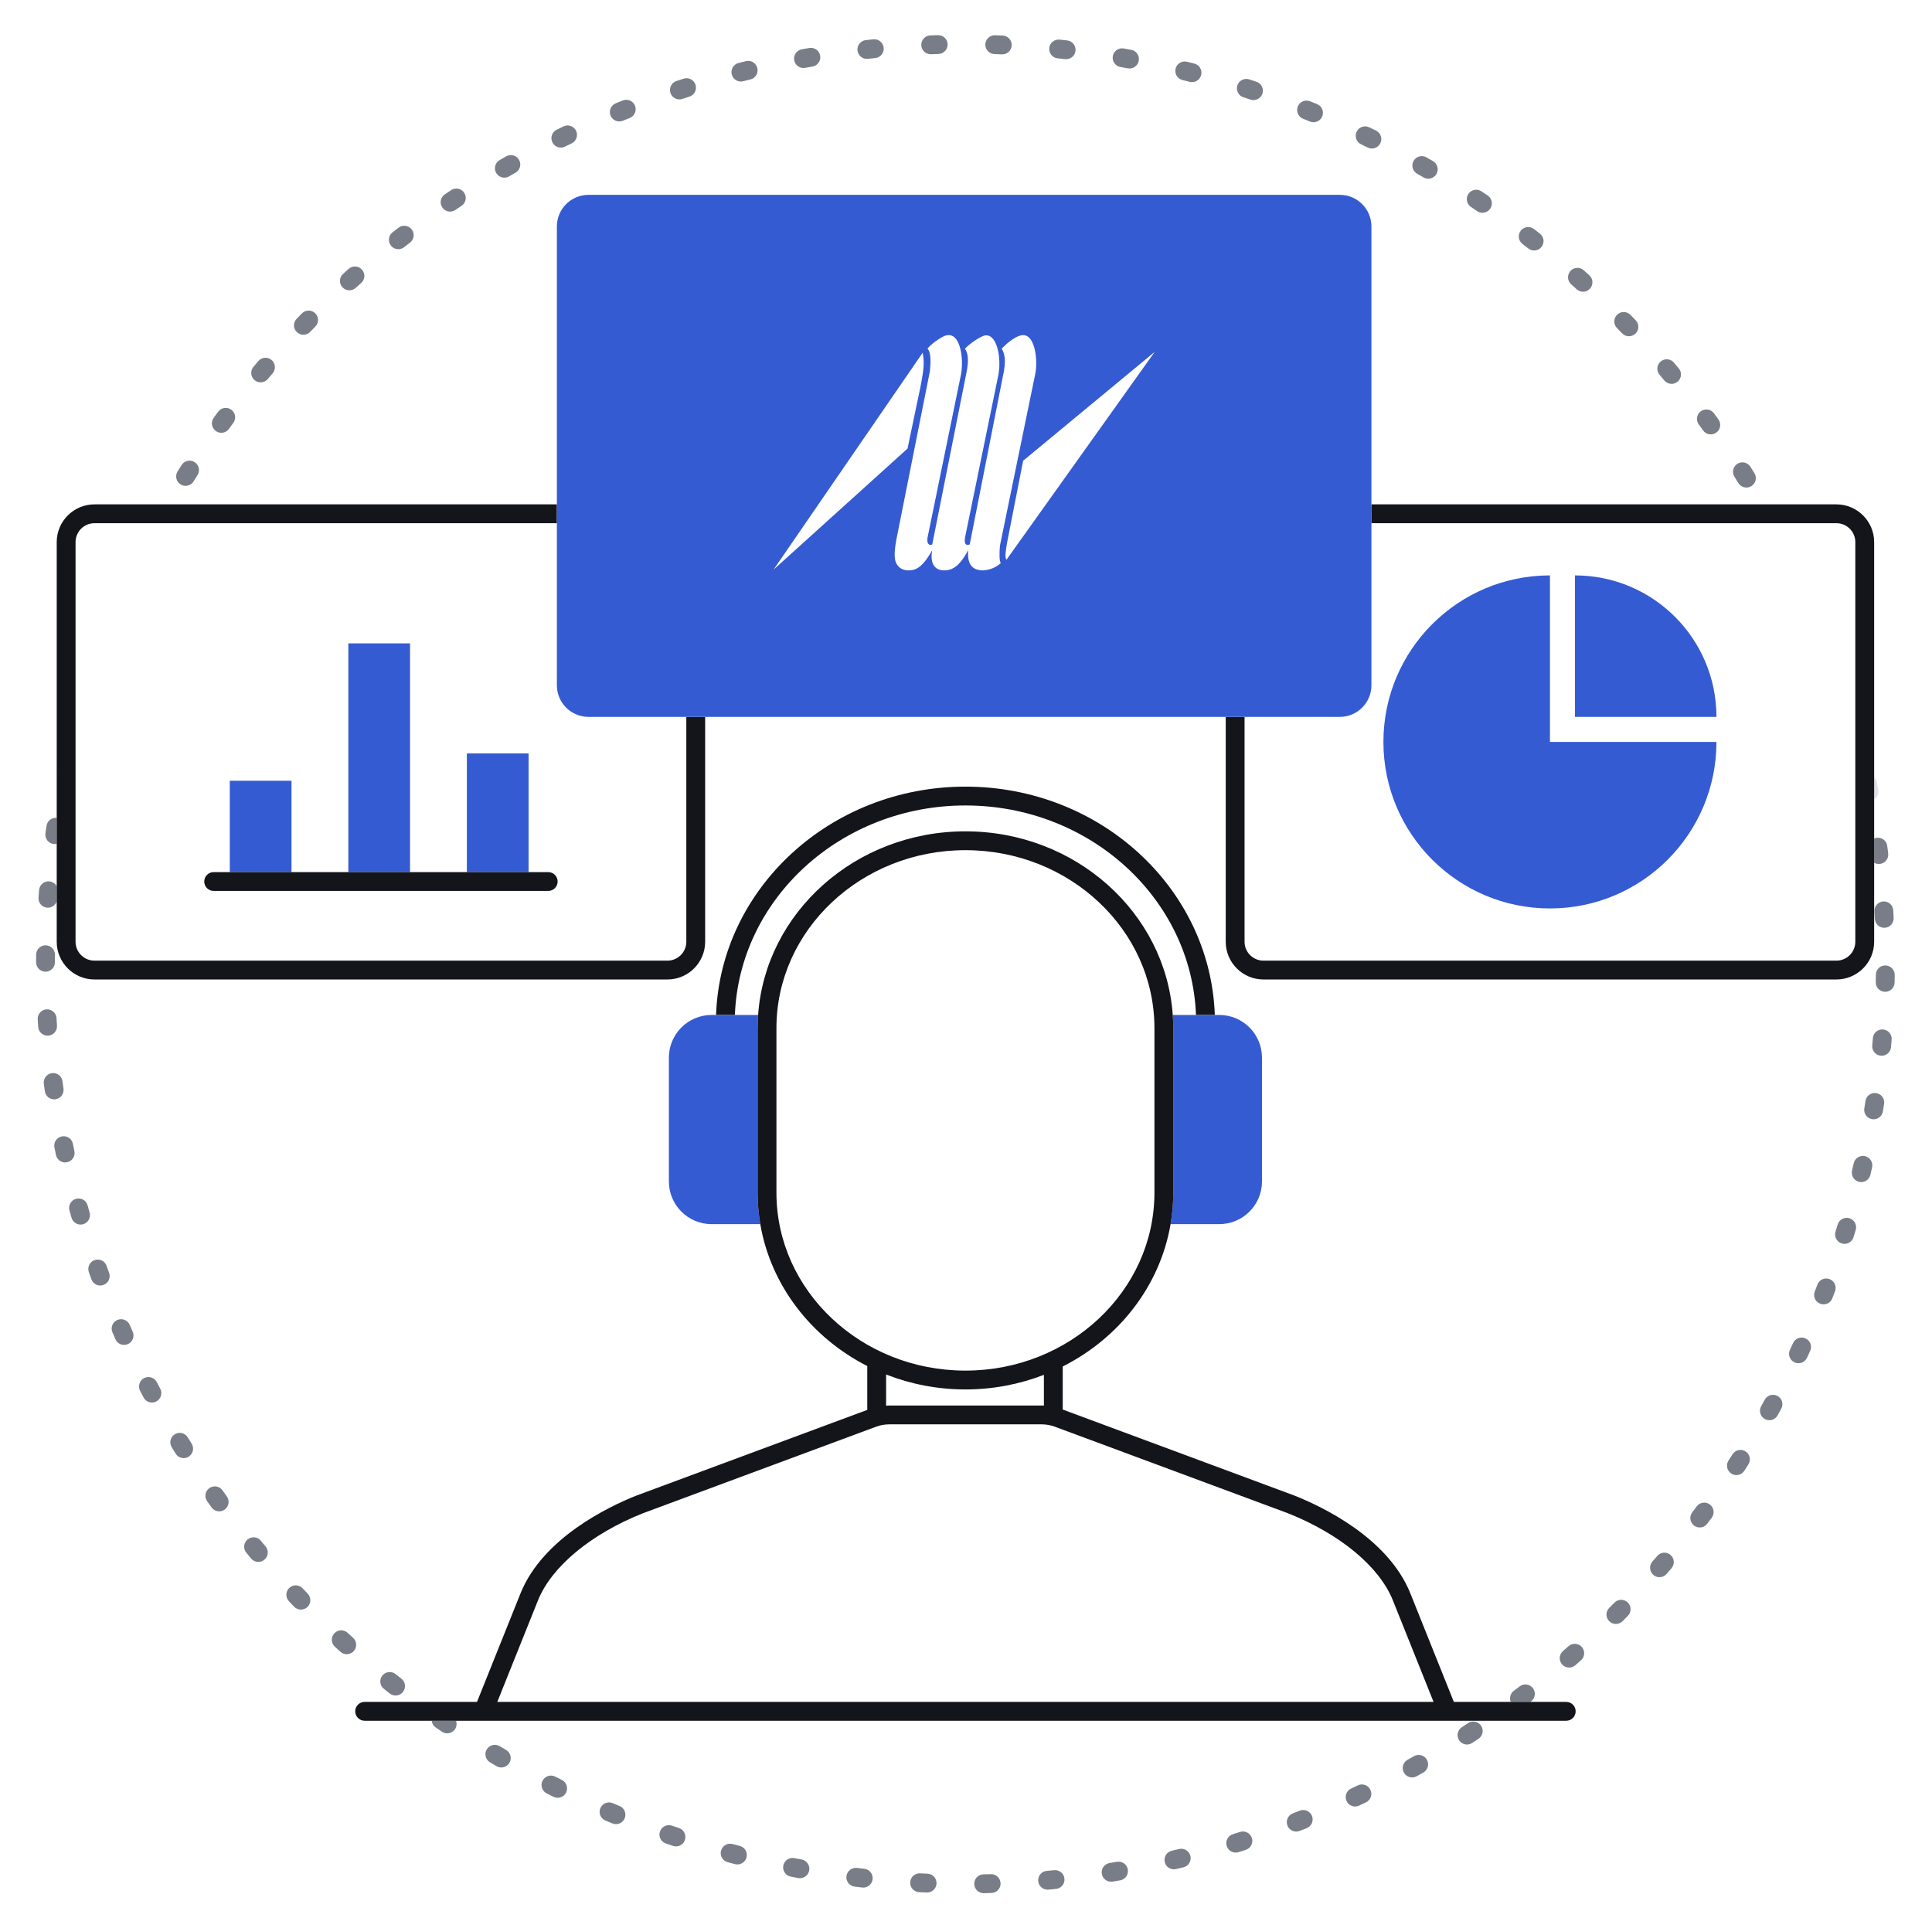 <svg xmlns="http://www.w3.org/2000/svg" xmlns:xlink="http://www.w3.org/1999/xlink" xmlns:serif="http://www.serif.com/" width="100%" height="100%" viewBox="0 0 513 512" xml:space="preserve" style="fill-rule:evenodd;clip-rule:evenodd;stroke-linejoin:round;stroke-miterlimit:2;">    <g transform="matrix(1,0,0,1,-6249,-576)">        <g id="Security-Operations-Center" serif:id="Security Operations Center" transform="matrix(1,0,0,1,6249.35,576)">            <rect x="0" y="0" width="512" height="512" style="fill:none;"></rect>            <g id="Layer-2" serif:id="Layer 2">            </g>            <g id="Layer-1" serif:id="Layer 1">                <g>                    <g transform="matrix(1,0,0,1,14.711,204.596)">                        <path d="M0,0.629L0,0C-0.026,0.213 -0.027,0.424 0,0.629" style="fill:rgb(121,125,136);fill-rule:nonzero;"></path>                    </g>                    <g transform="matrix(1,0,0,1,500.281,263.365)">                        <path d="M0,-6.993C-0.01,-6.993 -0.019,-6.991 -0.029,-6.991C-1.436,-7.004 -2.514,-5.895 -2.531,-4.524C-2.539,-3.863 -2.55,-3.202 -2.564,-2.54C-2.592,-1.17 -1.512,-0.037 -0.146,0.006C-0.135,0.007 -0.126,0.01 -0.116,0.01C-0.098,0.011 -0.081,0.011 -0.063,0.011C1.293,0.011 2.407,-1.075 2.435,-2.438C2.449,-3.112 2.46,-3.787 2.469,-4.462C2.486,-5.843 1.38,-6.975 0,-6.993" style="fill:rgb(121,125,136);fill-rule:nonzero;"></path>                    </g>                    <g transform="matrix(1,0,0,1,296.235,499.449)">                        <path d="M0,-5.057C-0.652,-4.947 -1.305,-4.839 -1.958,-4.734C-3.312,-4.515 -4.233,-3.245 -4.028,-1.892C-4.027,-1.884 -4.028,-1.876 -4.026,-1.868C-3.828,-0.639 -2.767,0.234 -1.562,0.234C-1.429,0.234 -1.295,0.224 -1.16,0.202C-0.495,0.094 0.169,-0.015 0.834,-0.127C2.195,-0.358 3.112,-1.648 2.882,-3.009C2.881,-3.015 2.878,-3.019 2.878,-3.025C2.641,-4.377 1.36,-5.291 0,-5.057" style="fill:rgb(121,125,136);fill-rule:nonzero;"></path>                    </g>                    <g transform="matrix(1,0,0,1,279.557,501.671)">                        <path d="M0,-5.05C-0.656,-4.986 -1.312,-4.923 -1.968,-4.865C-3.34,-4.745 -4.354,-3.536 -4.238,-2.165C-4.238,-2.161 -4.239,-2.159 -4.238,-2.155C-4.124,-0.855 -3.032,0.125 -1.751,0.125C-1.677,0.125 -1.603,0.122 -1.528,0.115C-0.856,0.055 -0.183,-0.007 0.49,-0.073C1.864,-0.209 2.868,-1.433 2.733,-2.807C2.732,-2.814 2.729,-2.821 2.729,-2.828C2.583,-4.191 1.371,-5.175 0,-5.05" style="fill:rgb(121,125,136);fill-rule:nonzero;"></path>                    </g>                    <g transform="matrix(1,0,0,1,468.233,375.484)">                        <path d="M0,-3.796C-0.315,-3.217 -0.632,-2.64 -0.952,-2.064C-1.619,-0.864 -1.191,0.646 0,1.322C0.007,1.326 0.012,1.332 0.02,1.336C0.404,1.55 0.82,1.65 1.231,1.65C2.11,1.65 2.962,1.186 3.419,0.364C3.746,-0.224 4.07,-0.815 4.392,-1.405C5.052,-2.618 4.604,-4.137 3.391,-4.797C3.382,-4.802 3.373,-4.804 3.364,-4.808C2.156,-5.446 0.656,-4.999 0,-3.796" style="fill:rgb(121,125,136);fill-rule:nonzero;"></path>                    </g>                    <g transform="matrix(1,0,0,1,180.045,20.469)">                        <path d="M0,5.921C0.259,5.921 0.521,5.881 0.781,5.796C1.409,5.589 2.038,5.386 2.667,5.185C3.974,4.767 4.696,3.376 4.293,2.068C4.29,2.06 4.29,2.051 4.288,2.043C3.867,0.727 2.46,0 1.146,0.422C0.503,0.627 -0.139,0.835 -0.78,1.046C-2.091,1.476 -2.806,2.889 -2.375,4.201C-2.372,4.207 -2.369,4.213 -2.367,4.219C-2.016,5.261 -1.044,5.921 0,5.921" style="fill:rgb(121,125,136);fill-rule:nonzero;"></path>                    </g>                    <g transform="matrix(1,0,0,1,229.157,500.851)">                        <path d="M0,-4.598C-0.658,-4.672 -1.314,-4.748 -1.971,-4.828C-3.326,-4.984 -4.566,-4.029 -4.746,-2.675C-4.748,-2.665 -4.752,-2.656 -4.753,-2.646C-4.918,-1.276 -3.942,-0.03 -2.571,0.136C-1.902,0.216 -1.233,0.295 -0.563,0.371C-0.468,0.381 -0.373,0.386 -0.279,0.386C0.976,0.386 2.058,-0.556 2.202,-1.832C2.203,-1.843 2.201,-1.853 2.203,-1.864C2.34,-3.223 1.361,-4.444 0,-4.598" style="fill:rgb(121,125,136);fill-rule:nonzero;"></path>                    </g>                    <g transform="matrix(1,0,0,1,148.832,475.894)">                        <path d="M0,-3.24C-0.591,-3.532 -1.181,-3.827 -1.77,-4.124C-2.999,-4.742 -4.491,-4.253 -5.117,-3.032C-5.12,-3.026 -5.125,-3.022 -5.127,-3.016C-5.749,-1.784 -5.253,-0.28 -4.021,0.341C-3.419,0.644 -2.817,0.945 -2.214,1.242C-1.858,1.418 -1.48,1.502 -1.109,1.502C-0.187,1.502 0.699,0.99 1.135,0.109C1.137,0.103 1.138,0.097 1.141,0.092C1.74,-1.143 1.233,-2.631 0,-3.24" style="fill:rgb(121,125,136);fill-rule:nonzero;"></path>                    </g>                    <g transform="matrix(1,0,0,1,164.161,483.1)">                        <path d="M0,-3.522C-0.61,-3.772 -1.218,-4.025 -1.826,-4.28C-3.089,-4.814 -4.547,-4.223 -5.089,-2.965C-5.092,-2.958 -5.097,-2.953 -5.1,-2.946C-5.635,-1.673 -5.038,-0.208 -3.766,0.328C-3.144,0.59 -2.521,0.849 -1.897,1.105C-1.587,1.232 -1.266,1.292 -0.95,1.292C0.035,1.292 0.968,0.707 1.364,-0.26C1.366,-0.264 1.366,-0.267 1.367,-0.271C1.884,-1.546 1.274,-2.999 0,-3.522" style="fill:rgb(121,125,136);fill-rule:nonzero;"></path>                    </g>                    <g transform="matrix(1,0,0,1,164.086,26.169)">                        <path d="M0,6.082C0.314,6.082 0.633,6.023 0.941,5.897C1.554,5.648 2.167,5.402 2.78,5.158C4.054,4.653 4.679,3.218 4.19,1.942C4.187,1.932 4.186,1.923 4.182,1.913C3.673,0.629 2.219,0 0.937,0.511C0.31,0.759 -0.317,1.011 -0.943,1.266C-2.222,1.786 -2.837,3.245 -2.316,4.524C-2.312,4.534 -2.305,4.541 -2.301,4.55C-1.899,5.503 -0.977,6.082 0,6.082" style="fill:rgb(121,125,136);fill-rule:nonzero;"></path>                    </g>                    <g transform="matrix(1,0,0,1,312.716,496.069)">                        <path d="M0,-5.071C-0.643,-4.915 -1.286,-4.762 -1.93,-4.611C-3.263,-4.298 -4.091,-2.972 -3.797,-1.638C-3.795,-1.628 -3.795,-1.617 -3.793,-1.606C-3.522,-0.454 -2.496,0.324 -1.361,0.324C-1.172,0.324 -0.98,0.301 -0.788,0.256C-0.133,0.103 0.523,-0.052 1.178,-0.212C2.52,-0.537 3.344,-1.888 3.019,-3.23C3.016,-3.239 3.012,-3.247 3.009,-3.256C2.673,-4.582 1.331,-5.395 0,-5.071" style="fill:rgb(121,125,136);fill-rule:nonzero;"></path>                    </g>                    <g transform="matrix(1,0,0,1,179.935,489.23)">                        <path d="M0,-3.802C-0.626,-4.01 -1.252,-4.221 -1.878,-4.434C-3.174,-4.874 -4.582,-4.187 -5.038,-2.898C-5.041,-2.889 -5.047,-2.882 -5.05,-2.872C-5.495,-1.565 -4.795,-0.145 -3.488,0.3C-2.851,0.517 -2.213,0.732 -1.574,0.944C-1.313,1.031 -1.048,1.072 -0.787,1.072C0.261,1.072 1.238,0.408 1.586,-0.642C1.588,-0.648 1.588,-0.654 1.59,-0.66C2.012,-1.965 1.305,-3.369 0,-3.802" style="fill:rgb(121,125,136);fill-rule:nonzero;"></path>                    </g>                    <g transform="matrix(1,0,0,1,212.511,498.124)">                        <path d="M0,-4.337C-0.65,-4.456 -1.3,-4.578 -1.949,-4.703C-3.296,-4.959 -4.593,-4.087 -4.867,-2.749C-4.869,-2.739 -4.874,-2.73 -4.876,-2.72C-5.137,-1.364 -4.249,-0.054 -2.893,0.207C-2.231,0.334 -1.57,0.458 -0.907,0.58C-0.754,0.608 -0.602,0.622 -0.451,0.622C0.731,0.622 1.783,-0.22 2.005,-1.424C2.007,-1.434 2.006,-1.443 2.007,-1.453C2.239,-2.801 1.348,-4.088 0,-4.337" style="fill:rgb(121,125,136);fill-rule:nonzero;"></path>                    </g>                    <g transform="matrix(1,0,0,1,196.077,494.243)">                        <path d="M0,-4.07C-0.641,-4.235 -1.281,-4.403 -1.921,-4.571C-3.245,-4.922 -4.598,-4.138 -4.964,-2.823C-4.967,-2.812 -4.973,-2.803 -4.976,-2.792C-5.328,-1.456 -4.531,-0.089 -3.195,0.263C-2.546,0.435 -1.896,0.605 -1.244,0.772C-1.036,0.826 -0.826,0.852 -0.62,0.852C0.493,0.852 1.509,0.102 1.799,-1.027C1.801,-1.035 1.801,-1.043 1.803,-1.051C2.131,-2.38 1.329,-3.728 0,-4.07" style="fill:rgb(121,125,136);fill-rule:nonzero;"></path>                    </g>                    <g transform="matrix(1,0,0,1,403.169,451.1)">                        <path d="M0,-3.29C-0.523,-2.889 -1.048,-2.489 -1.576,-2.093C-2.498,-1.397 -2.793,-0.188 -2.381,0.835L2.836,0.835C2.904,0.783 2.973,0.731 3.042,0.679C4.138,-0.161 4.345,-1.73 3.505,-2.826C3.5,-2.833 3.493,-2.838 3.488,-2.845C2.645,-3.923 1.09,-4.125 0,-3.29" style="fill:rgb(121,125,136);fill-rule:nonzero;"></path>                    </g>                    <g transform="matrix(1,0,0,1,439.689,417.646)">                        <path d="M0,-4.463C-0.427,-3.962 -0.856,-3.464 -1.287,-2.968C-2.186,-1.933 -2.081,-0.372 -1.06,0.537C-1.053,0.544 -1.047,0.553 -1.04,0.559C-0.566,0.971 0.018,1.172 0.599,1.172C1.298,1.172 1.993,0.881 2.487,0.311C2.928,-0.196 3.367,-0.706 3.804,-1.217C4.7,-2.268 4.575,-3.846 3.524,-4.741C3.518,-4.746 3.511,-4.749 3.505,-4.755C2.456,-5.635 0.892,-5.506 0,-4.463" style="fill:rgb(121,125,136);fill-rule:nonzero;"></path>                    </g>                    <g transform="matrix(1,0,0,1,416.139,441.912)">                        <path d="M0,-4.778C-0.492,-4.343 -0.986,-3.91 -1.482,-3.479C-2.519,-2.577 -2.631,-1.01 -1.74,0.032C-1.735,0.037 -1.733,0.043 -1.729,0.048C-1.234,0.617 -0.54,0.908 0.159,0.908C0.741,0.908 1.325,0.705 1.798,0.294C2.305,-0.146 2.81,-0.588 3.312,-1.032C4.346,-1.947 4.443,-3.526 3.529,-4.561C3.525,-4.566 3.52,-4.569 3.516,-4.573C2.6,-5.594 1.03,-5.686 0,-4.778" style="fill:rgb(121,125,136);fill-rule:nonzero;"></path>                    </g>                    <g transform="matrix(1,0,0,1,428.333,430.243)">                        <path d="M0,-4.673C-0.462,-4.204 -0.925,-3.736 -1.391,-3.27C-2.359,-2.3 -2.362,-0.733 -1.405,0.244C-1.398,0.251 -1.394,0.259 -1.387,0.265C-0.899,0.753 -0.26,0.996 0.379,0.996C1.02,0.996 1.66,0.751 2.148,0.262C2.623,-0.213 3.095,-0.69 3.564,-1.167C4.533,-2.152 4.52,-3.735 3.535,-4.702C3.531,-4.707 3.526,-4.709 3.521,-4.713C2.536,-5.669 0.964,-5.654 0,-4.673" style="fill:rgb(121,125,136);fill-rule:nonzero;"></path>                    </g>                    <g transform="matrix(1,0,0,1,450.159,404.28)">                        <path d="M0,-4.255C-0.392,-3.726 -0.786,-3.197 -1.183,-2.672C-2.008,-1.577 -1.794,-0.026 -0.712,0.81C-0.704,0.816 -0.699,0.823 -0.691,0.829C-0.24,1.169 0.288,1.333 0.812,1.333C1.57,1.333 2.319,0.989 2.811,0.338C3.215,-0.199 3.617,-0.737 4.017,-1.276C4.839,-2.386 4.606,-3.952 3.497,-4.775C3.489,-4.781 3.48,-4.784 3.471,-4.79C2.365,-5.588 0.817,-5.354 0,-4.255" style="fill:rgb(121,125,136);fill-rule:nonzero;"></path>                    </g>                    <g transform="matrix(1,0,0,1,459.686,390.196)">                        <path d="M0,-4.022C-0.354,-3.466 -0.711,-2.912 -1.07,-2.359C-1.815,-1.209 -1.494,0.322 -0.356,1.08C-0.348,1.086 -0.341,1.093 -0.333,1.099C0.088,1.372 0.559,1.501 1.025,1.501C1.844,1.501 2.646,1.1 3.125,0.362C3.491,-0.203 3.855,-0.767 4.217,-1.334C4.958,-2.499 4.616,-4.044 3.452,-4.787C3.444,-4.792 3.434,-4.795 3.426,-4.8C2.263,-5.523 0.737,-5.179 0,-4.022" style="fill:rgb(121,125,136);fill-rule:nonzero;"></path>                    </g>                    <g transform="matrix(1,0,0,1,360.196,479.114)">                        <path d="M0,-5.015C-0.592,-4.732 -1.186,-4.453 -1.782,-4.174C-3.026,-3.594 -3.565,-2.12 -2.998,-0.874C-2.994,-0.866 -2.993,-0.858 -2.99,-0.851C-2.565,0.058 -1.664,0.592 -0.723,0.592C-0.369,0.592 -0.009,0.516 0.333,0.357C0.942,0.073 1.549,-0.214 2.155,-0.503C3.401,-1.098 3.929,-2.59 3.333,-3.836C3.331,-3.841 3.328,-3.845 3.325,-3.85C2.726,-5.084 1.243,-5.607 0,-5.015" style="fill:rgb(121,125,136);fill-rule:nonzero;"></path>                    </g>                    <g transform="matrix(1,0,0,1,328.921,491.528)">                        <path d="M0,-5.065C-0.632,-4.865 -1.265,-4.667 -1.897,-4.47C-3.204,-4.064 -3.936,-2.684 -3.55,-1.376C-3.546,-1.364 -3.546,-1.352 -3.542,-1.34C-3.209,-0.269 -2.222,0.418 -1.156,0.418C-0.91,0.418 -0.66,0.381 -0.413,0.305C0.229,0.105 0.872,-0.095 1.513,-0.299C2.829,-0.717 3.557,-2.123 3.139,-3.439C3.136,-3.45 3.13,-3.458 3.126,-3.469C2.696,-4.765 1.304,-5.483 0,-5.065" style="fill:rgb(121,125,136);fill-rule:nonzero;"></path>                    </g>                    <g transform="matrix(1,0,0,1,344.775,485.863)">                        <path d="M0,-5.048C-0.615,-4.805 -1.23,-4.565 -1.846,-4.326C-3.127,-3.832 -3.767,-2.397 -3.284,-1.114C-3.281,-1.107 -3.281,-1.1 -3.278,-1.094C-2.895,-0.102 -1.949,0.507 -0.945,0.507C-0.646,0.507 -0.342,0.452 -0.046,0.338C0.583,0.096 1.212,-0.151 1.841,-0.4C3.125,-0.907 3.753,-2.36 3.245,-3.644C3.241,-3.652 3.236,-3.659 3.233,-3.667C2.715,-4.935 1.274,-5.555 0,-5.048" style="fill:rgb(121,125,136);fill-rule:nonzero;"></path>                    </g>                    <g transform="matrix(1,0,0,1,375.122,471.317)">                        <path d="M0,-4.979C-0.575,-4.655 -1.151,-4.333 -1.729,-4.012C-2.928,-3.349 -3.364,-1.846 -2.717,-0.643C-2.712,-0.633 -2.71,-0.623 -2.705,-0.614C-2.248,0.209 -1.395,0.674 -0.515,0.674C-0.105,0.674 0.31,0.574 0.694,0.361C1.283,0.035 1.871,-0.293 2.456,-0.624C3.659,-1.302 4.084,-2.827 3.406,-4.03C3.401,-4.039 3.393,-4.046 3.388,-4.055C2.702,-5.237 1.194,-5.653 0,-4.979" style="fill:rgb(121,125,136);fill-rule:nonzero;"></path>                    </g>                    <g transform="matrix(1,0,0,1,134.022,467.639)">                        <path d="M0,-2.952C-0.57,-3.284 -1.138,-3.619 -1.706,-3.956C-2.889,-4.659 -4.415,-4.272 -5.124,-3.093C-5.126,-3.089 -5.129,-3.087 -5.131,-3.083C-5.836,-1.896 -5.446,-0.362 -4.258,0.343C-3.681,0.686 -3.102,1.027 -2.521,1.366C-2.125,1.598 -1.691,1.707 -1.263,1.707C-0.403,1.707 0.433,1.264 0.898,0.468C0.902,0.461 0.904,0.453 0.908,0.446C1.587,-0.743 1.185,-2.26 0,-2.952" style="fill:rgb(121,125,136);fill-rule:nonzero;"></path>                    </g>                    <g transform="matrix(1,0,0,1,389.468,462.492)">                        <path d="M0,-4.927C-0.55,-4.564 -1.102,-4.201 -1.656,-3.842C-2.805,-3.096 -3.135,-1.566 -2.405,-0.411C-2.399,-0.402 -2.397,-0.393 -2.391,-0.384C-1.913,0.353 -1.11,0.755 -0.292,0.755C0.174,0.755 0.646,0.625 1.067,0.351C1.632,-0.016 2.195,-0.384 2.757,-0.755C3.909,-1.517 4.226,-3.068 3.464,-4.219C3.458,-4.228 3.451,-4.234 3.445,-4.243C2.677,-5.373 1.143,-5.682 0,-4.927" style="fill:rgb(121,125,136);fill-rule:nonzero;"></path>                    </g>                    <g transform="matrix(1,0,0,1,262.766,502.677)">                        <path d="M0,-5C-0.661,-4.981 -1.322,-4.966 -1.983,-4.952C-3.355,-4.924 -4.444,-3.795 -4.429,-2.427C-4.429,-2.418 -4.431,-2.411 -4.431,-2.402C-4.403,-1.039 -3.29,0.047 -1.933,0.047C-1.916,0.047 -1.898,0.047 -1.88,0.046C-1.208,0.032 -0.534,0.017 0.139,-0.002C1.519,-0.04 2.607,-1.19 2.568,-2.57C2.568,-2.58 2.565,-2.589 2.565,-2.598C2.511,-3.965 1.36,-5.047 0,-5" style="fill:rgb(121,125,136);fill-rule:nonzero;"></path>                    </g>                    <g transform="matrix(1,0,0,1,23.45,321.173)">                        <path d="M0,0.823C-0.181,0.187 -0.36,-0.448 -0.536,-1.086C-0.902,-2.408 -2.266,-3.187 -3.587,-2.834C-3.595,-2.832 -3.603,-2.833 -3.611,-2.83C-4.942,-2.462 -5.723,-1.085 -5.355,0.245C-5.176,0.895 -4.994,1.545 -4.809,2.194C-4.496,3.293 -3.494,4.01 -2.406,4.01C-2.179,4.01 -1.948,3.978 -1.719,3.913C-1.709,3.91 -1.701,3.905 -1.691,3.902C-0.381,3.512 0.376,2.141 0,0.823" style="fill:rgb(121,125,136);fill-rule:nonzero;"></path>                    </g>                    <g transform="matrix(1,0,0,1,42.204,368.984)">                        <path d="M0,-0.206C-0.307,-0.79 -0.612,-1.375 -0.915,-1.962C-1.543,-3.181 -3.034,-3.664 -4.254,-3.049C-4.263,-3.045 -4.273,-3.043 -4.282,-3.038C-5.51,-2.405 -5.992,-0.897 -5.359,0.329C-5.05,0.928 -4.739,1.524 -4.426,2.12C-3.979,2.972 -3.11,3.458 -2.211,3.458C-1.819,3.458 -1.421,3.365 -1.05,3.17C-1.04,3.165 -1.032,3.157 -1.022,3.152C0.178,2.501 0.637,1.006 0,-0.206" style="fill:rgb(121,125,136);fill-rule:nonzero;"></path>                    </g>                    <g transform="matrix(1,0,0,1,14.781,270.629)">                        <path d="M0,1.724C-0.044,1.065 -0.086,0.405 -0.125,-0.255C-0.207,-1.625 -1.371,-2.668 -2.744,-2.601C-2.752,-2.601 -2.76,-2.603 -2.769,-2.602C-4.147,-2.52 -5.199,-1.337 -5.117,0.042C-5.077,0.715 -5.034,1.387 -4.988,2.06C-4.899,3.38 -3.801,4.392 -2.497,4.392C-2.44,4.392 -2.383,4.39 -2.326,4.386C-2.32,4.386 -2.314,4.384 -2.308,4.383C-0.94,4.281 0.093,3.095 0,1.724" style="fill:rgb(121,125,136);fill-rule:nonzero;"></path>                    </g>                    <g transform="matrix(1,0,0,1,28.624,337.515)">                        <path d="M0,0.496C-0.226,-0.126 -0.448,-0.749 -0.667,-1.371C-1.125,-2.668 -2.542,-3.352 -3.84,-2.901C-3.845,-2.9 -3.851,-2.899 -3.856,-2.898C-5.158,-2.439 -5.842,-1.011 -5.383,0.291C-5.159,0.927 -4.932,1.561 -4.702,2.197C-4.334,3.215 -3.374,3.848 -2.351,3.848C-2.068,3.848 -1.781,3.799 -1.5,3.697C-1.495,3.695 -1.49,3.692 -1.484,3.689C-0.197,3.213 0.468,1.789 0,0.496" style="fill:rgb(121,125,136);fill-rule:nonzero;"></path>                    </g>                    <g transform="matrix(1,0,0,1,19.402,304.523)">                        <path d="M0,1.141C-0.136,0.495 -0.27,-0.152 -0.401,-0.8C-0.672,-2.144 -1.977,-3.017 -3.317,-2.758C-3.326,-2.757 -3.336,-2.758 -3.346,-2.755C-4.7,-2.483 -5.575,-1.164 -5.302,0.19C-5.168,0.852 -5.032,1.512 -4.893,2.172C-4.645,3.349 -3.606,4.158 -2.449,4.158C-2.278,4.158 -2.104,4.139 -1.931,4.103C-1.92,4.101 -1.91,4.096 -1.9,4.093C-0.567,3.794 0.282,2.481 0,1.141" style="fill:rgb(121,125,136);fill-rule:nonzero;"></path>                    </g>                    <g transform="matrix(1,0,0,1,16.507,287.648)">                        <path d="M0,1.439C-0.091,0.785 -0.179,0.13 -0.264,-0.525C-0.442,-1.884 -1.677,-2.844 -3.036,-2.681C-3.046,-2.68 -3.056,-2.682 -3.067,-2.68C-4.436,-2.501 -5.401,-1.248 -5.222,0.122C-5.135,0.791 -5.045,1.459 -4.952,2.126C-4.779,3.377 -3.708,4.283 -2.479,4.283C-2.365,4.283 -2.249,4.275 -2.132,4.259C-2.124,4.258 -2.116,4.254 -2.107,4.253C-0.754,4.05 0.189,2.798 0,1.439" style="fill:rgb(121,125,136);fill-rule:nonzero;"></path>                    </g>                    <g transform="matrix(1,0,0,1,34.888,353.488)">                        <path d="M0,0.142C-0.267,-0.462 -0.53,-1.067 -0.792,-1.673C-1.335,-2.93 -2.787,-3.511 -4.049,-2.986C-4.059,-2.982 -4.069,-2.98 -4.079,-2.976C-5.347,-2.428 -5.93,-0.957 -5.382,0.311C-5.115,0.929 -4.846,1.546 -4.574,2.162C-4.162,3.096 -3.246,3.653 -2.286,3.653C-1.949,3.653 -1.605,3.583 -1.277,3.439C-1.269,3.435 -1.263,3.43 -1.254,3.426C-0.008,2.86 0.554,1.396 0,0.142" style="fill:rgb(121,125,136);fill-rule:nonzero;"></path>                    </g>                    <g transform="matrix(1,0,0,1,93.401,437.011)">                        <path d="M0,-2.091C-0.487,-2.532 -0.971,-2.977 -1.455,-3.423C-2.462,-4.352 -4.026,-4.294 -4.966,-3.3C-4.973,-3.293 -4.981,-3.289 -4.987,-3.281C-5.924,-2.268 -5.861,-0.686 -4.846,0.251C-4.352,0.707 -3.856,1.161 -3.358,1.612C-2.88,2.047 -2.279,2.261 -1.68,2.261C-0.999,2.261 -0.32,1.984 0.173,1.44C0.18,1.433 0.184,1.424 0.19,1.417C1.096,0.393 1.016,-1.171 0,-2.091" style="fill:rgb(121,125,136);fill-rule:nonzero;"></path>                    </g>                    <g transform="matrix(1,0,0,1,81.36,424.949)">                        <path d="M0,-1.752C-0.455,-2.227 -0.908,-2.703 -1.358,-3.182C-2.297,-4.177 -3.861,-4.229 -4.866,-3.306C-4.875,-3.298 -4.884,-3.294 -4.892,-3.286C-5.897,-2.339 -5.944,-0.757 -4.997,0.248C-4.537,0.736 -4.075,1.223 -3.61,1.707C-3.119,2.22 -2.462,2.477 -1.805,2.477C-1.183,2.477 -0.56,2.247 -0.076,1.782C-0.069,1.776 -0.064,1.768 -0.058,1.761C0.919,0.804 0.949,-0.762 0,-1.752" style="fill:rgb(121,125,136);fill-rule:nonzero;"></path>                    </g>                    <g transform="matrix(1,0,0,1,50.545,383.955)">                        <path d="M0,-0.573C-0.346,-1.134 -0.69,-1.695 -1.033,-2.26C-1.745,-3.435 -3.272,-3.814 -4.45,-3.11C-4.456,-3.107 -4.461,-3.105 -4.466,-3.102C-5.647,-2.387 -6.024,-0.849 -5.309,0.331C-4.959,0.908 -4.607,1.484 -4.253,2.056C-3.78,2.821 -2.962,3.241 -2.124,3.241C-1.676,3.241 -1.222,3.121 -0.812,2.868C-0.804,2.864 -0.798,2.857 -0.79,2.852C0.365,2.119 0.721,0.594 0,-0.573" style="fill:rgb(121,125,136);fill-rule:nonzero;"></path>                    </g>                    <g transform="matrix(1,0,0,1,106.235,448.156)">                        <path d="M0,-2.381C-0.517,-2.787 -1.032,-3.196 -1.545,-3.609C-2.616,-4.465 -4.175,-4.299 -5.042,-3.238C-5.047,-3.232 -5.054,-3.227 -5.059,-3.221C-5.923,-2.144 -5.75,-0.57 -4.672,0.294C-4.147,0.714 -3.62,1.133 -3.092,1.549C-2.634,1.909 -2.089,2.084 -1.547,2.084C-0.808,2.084 -0.074,1.757 0.419,1.13C0.425,1.122 0.428,1.114 0.434,1.106C1.267,0.022 1.077,-1.532 0,-2.381" style="fill:rgb(121,125,136);fill-rule:nonzero;"></path>                    </g>                    <g transform="matrix(1,0,0,1,120.737,460.281)">                        <path d="M0,-3.346L-6.465,-3.346C-6.385,-2.656 -6.031,-2.002 -5.415,-1.575C-4.862,-1.192 -4.307,-0.811 -3.751,-0.433C-3.321,-0.14 -2.832,0 -2.348,0C-1.548,0 -0.762,-0.383 -0.278,-1.095C-0.273,-1.102 -0.271,-1.11 -0.266,-1.117C0.189,-1.801 0.259,-2.626 0,-3.346" style="fill:rgb(121,125,136);fill-rule:nonzero;"></path>                    </g>                    <g transform="matrix(1,0,0,1,70.171,412.019)">                        <path d="M0,-1.358C-0.419,-1.861 -0.836,-2.367 -1.251,-2.875C-2.119,-3.939 -3.678,-4.1 -4.748,-3.246C-4.754,-3.24 -4.762,-3.237 -4.769,-3.232C-5.838,-2.359 -5.998,-0.784 -5.125,0.286C-4.7,0.807 -4.272,1.325 -3.843,1.841C-3.349,2.435 -2.637,2.742 -1.92,2.742C-1.356,2.742 -0.789,2.552 -0.322,2.163C-0.316,2.159 -0.313,2.154 -0.308,2.149C0.739,1.263 0.879,-0.302 0,-1.358" style="fill:rgb(121,125,136);fill-rule:nonzero;"></path>                    </g>                    <g transform="matrix(1,0,0,1,59.883,398.328)">                        <path d="M0,-0.958C-0.385,-1.493 -0.769,-2.031 -1.149,-2.569C-1.944,-3.692 -3.491,-3.96 -4.616,-3.177C-4.622,-3.173 -4.628,-3.171 -4.634,-3.167C-5.761,-2.369 -6.029,-0.81 -5.231,0.317C-4.843,0.867 -4.452,1.415 -4.059,1.962C-3.57,2.641 -2.804,3.002 -2.027,3.002C-1.521,3.002 -1.011,2.85 -0.569,2.531C-0.565,2.528 -0.562,2.524 -0.557,2.521C0.552,1.712 0.803,0.159 0,-0.958" style="fill:rgb(121,125,136);fill-rule:nonzero;"></path>                    </g>                    <g transform="matrix(1,0,0,1,105.414,59.624)">                        <path d="M0,6.55C0.539,6.55 1.082,6.377 1.539,6.019C2.058,5.613 2.579,5.209 3.102,4.807C4.189,3.972 4.397,2.421 3.578,1.328C3.572,1.319 3.568,1.31 3.562,1.301C2.722,0.207 1.153,0 0.056,0.842C-0.479,1.253 -1.011,1.666 -1.542,2.081C-2.629,2.932 -2.821,4.503 -1.971,5.591C-1.964,5.598 -1.956,5.604 -1.95,5.611C-1.457,6.226 -0.733,6.55 0,6.55" style="fill:rgb(121,125,136);fill-rule:nonzero;"></path>                    </g>                    <g transform="matrix(1,0,0,1,14.232,253.522)">                        <path d="M0,2.015C0.001,1.354 0.006,0.693 0.013,0.032C0.028,-1.342 -1.069,-2.468 -2.441,-2.493C-2.448,-2.493 -2.453,-2.495 -2.459,-2.495L-2.487,-2.495C-3.855,-2.495 -4.972,-1.394 -4.987,-0.023C-4.994,0.653 -4.999,1.328 -5,2.004C-5.003,3.385 -3.886,4.507 -2.505,4.51L-2.5,4.51C-2.496,4.51 -2.492,4.508 -2.488,4.508C-1.115,4.502 -0.003,3.39 0,2.015" style="fill:rgb(121,125,136);fill-rule:nonzero;"></path>                    </g>                    <g transform="matrix(1,0,0,1,119.16,49.723)">                        <path d="M0,6.459C0.481,6.459 0.967,6.32 1.396,6.031C1.942,5.662 2.491,5.295 3.042,4.931C4.184,4.173 4.5,2.639 3.758,1.491C3.752,1.483 3.75,1.474 3.744,1.465C2.98,0.314 1.429,0 0.279,0.763C-0.283,1.135 -0.843,1.51 -1.4,1.886C-2.545,2.658 -2.847,4.212 -2.075,5.356C-2.07,5.363 -2.064,5.368 -2.059,5.374C-1.575,6.078 -0.796,6.459 0,6.459" style="fill:rgb(121,125,136);fill-rule:nonzero;"></path>                    </g>                    <g transform="matrix(1,0,0,1,94.087,71.12)">                        <path d="M0,5.329C0.488,4.889 0.979,4.45 1.471,4.014C2.496,3.104 2.595,1.542 1.7,0.508C1.693,0.501 1.689,0.492 1.682,0.484C0.767,-0.548 -0.813,-0.643 -1.847,0.273C-2.349,0.718 -2.849,1.165 -3.347,1.614C-4.373,2.538 -4.455,4.119 -3.531,5.145C-3.523,5.153 -3.514,5.159 -3.506,5.167C-3.015,5.698 -2.346,5.972 -1.672,5.972C-1.076,5.972 -0.478,5.76 0,5.329" style="fill:rgb(121,125,136);fill-rule:nonzero;"></path>                    </g>                    <g transform="matrix(1,0,0,1,133.569,40.825)">                        <path d="M0,6.35C0.424,6.35 0.854,6.242 1.248,6.015C1.819,5.685 2.392,5.357 2.966,5.031C4.162,4.353 4.584,2.838 3.915,1.639C3.912,1.634 3.911,1.629 3.908,1.623C3.228,0.422 1.702,0 0.5,0.682C-0.086,1.014 -0.67,1.348 -1.252,1.684C-2.448,2.375 -2.858,3.904 -2.167,5.1C-2.164,5.105 -2.16,5.108 -2.157,5.113C-1.691,5.906 -0.859,6.35 0,6.35" style="fill:rgb(121,125,136);fill-rule:nonzero;"></path>                    </g>                    <g transform="matrix(1,0,0,1,148.568,32.967)">                        <path d="M0,6.223C0.369,6.223 0.743,6.141 1.096,5.969C1.688,5.679 2.282,5.391 2.877,5.106C4.115,4.514 4.64,3.036 4.061,1.796C4.058,1.788 4.056,1.78 4.053,1.772C3.457,0.526 1.964,0 0.718,0.597C0.11,0.888 -0.496,1.181 -1.1,1.476C-2.34,2.083 -2.854,3.58 -2.248,4.821C-2.244,4.83 -2.236,4.836 -2.231,4.845C-1.792,5.716 -0.916,6.223 0,6.223" style="fill:rgb(121,125,136);fill-rule:nonzero;"></path>                    </g>                    <g transform="matrix(1,0,0,1,82.01,82.98)">                        <path d="M0,5.15C0.456,4.677 0.914,4.206 1.375,3.736C2.336,2.755 2.324,1.185 1.353,0.217C1.348,0.212 1.345,0.206 1.339,0.201C0.354,-0.766 -1.229,-0.75 -2.196,0.235C-2.666,0.715 -3.135,1.197 -3.601,1.681C-4.559,2.675 -4.529,4.258 -3.535,5.216C-3.528,5.222 -3.52,5.227 -3.513,5.233C-3.031,5.687 -2.416,5.916 -1.801,5.916C-1.145,5.916 -0.49,5.659 0,5.15" style="fill:rgb(121,125,136);fill-rule:nonzero;"></path>                    </g>                    <g transform="matrix(1,0,0,1,51.044,123.149)">                        <path d="M0,4.689C0.349,4.129 0.701,3.571 1.054,3.014C1.788,1.856 1.45,0.326 0.304,-0.419C0.296,-0.424 0.29,-0.431 0.282,-0.436C-0.884,-1.177 -2.429,-0.831 -3.168,0.336C-3.528,0.903 -3.886,1.472 -4.242,2.042C-4.973,3.213 -4.616,4.755 -3.445,5.486C-3.44,5.489 -3.435,5.49 -3.431,5.493C-3.022,5.744 -2.571,5.866 -2.124,5.866C-1.29,5.866 -0.474,5.448 0,4.689" style="fill:rgb(121,125,136);fill-rule:nonzero;"></path>                    </g>                    <g transform="matrix(1,0,0,1,14.711,217.107)">                        <path d="M0,6.966L0,0.066C-1.312,-0.06 -2.503,0.854 -2.702,2.17C-2.803,2.837 -2.901,3.504 -2.997,4.171C-3.193,5.538 -2.244,6.805 -0.877,7C-0.868,7.002 -0.858,7.001 -0.848,7.003C-0.738,7.017 -0.628,7.026 -0.52,7.026C-0.342,7.026 -0.169,7.002 0,6.966" style="fill:rgb(121,125,136);fill-rule:nonzero;"></path>                    </g>                    <g transform="matrix(1,0,0,1,14.711,235.593)">                        <path d="M0,3.788L0,-0.255C-0.389,-0.962 -1.111,-1.467 -1.974,-1.542C-1.979,-1.542 -1.983,-1.544 -1.988,-1.544C-3.349,-1.657 -4.57,-0.63 -4.681,0.746C-4.735,1.419 -4.788,2.091 -4.836,2.764C-4.936,4.141 -3.901,5.338 -2.524,5.439L-2.499,5.439C-2.446,5.443 -2.393,5.445 -2.34,5.445C-1.272,5.445 -0.35,4.761 0,3.788" style="fill:rgb(121,125,136);fill-rule:nonzero;"></path>                    </g>                    <g transform="matrix(1,0,0,1,70.775,95.6)">                        <path d="M0,5.032C0.422,4.528 0.846,4.025 1.273,3.525C2.166,2.477 2.043,0.905 1,0.008C0.998,0.006 0.996,0.003 0.993,-0C-0.059,-0.895 -1.637,-0.769 -2.532,0.281C-2.968,0.793 -3.402,1.307 -3.834,1.822C-4.72,2.881 -4.581,4.458 -3.522,5.344C-3.516,5.349 -3.509,5.352 -3.503,5.357C-3.038,5.739 -2.477,5.927 -1.918,5.927C-1.204,5.927 -0.495,5.622 0,5.032" style="fill:rgb(121,125,136);fill-rule:nonzero;"></path>                    </g>                    <g transform="matrix(1,0,0,1,245.934,502.397)">                        <path d="M0,-4.844C-0.661,-4.871 -1.323,-4.903 -1.983,-4.936C-3.352,-4.998 -4.516,-3.956 -4.601,-2.592C-4.601,-2.582 -4.604,-2.573 -4.605,-2.563C-4.673,-1.184 -3.611,-0.01 -2.232,0.058C-1.559,0.092 -0.886,0.123 -0.212,0.152C-0.176,0.153 -0.14,0.154 -0.104,0.154C1.228,0.154 2.335,-0.897 2.392,-2.24C2.392,-2.25 2.389,-2.26 2.39,-2.271C2.431,-3.637 1.369,-4.786 0,-4.844" style="fill:rgb(121,125,136);fill-rule:nonzero;"></path>                    </g>                    <g transform="matrix(1,0,0,1,60.437,109.012)">                        <path d="M0,4.878C0.387,4.345 0.776,3.813 1.167,3.283C1.982,2.177 1.751,0.624 0.654,-0.199C0.649,-0.203 0.644,-0.209 0.639,-0.213C-0.473,-1.032 -2.038,-0.796 -2.857,0.315C-3.256,0.856 -3.653,1.399 -4.048,1.942C-4.858,3.06 -4.609,4.623 -3.492,5.434C-3.487,5.438 -3.482,5.44 -3.477,5.443C-3.037,5.757 -2.529,5.91 -2.026,5.91C-1.252,5.91 -0.489,5.552 0,4.878" style="fill:rgb(121,125,136);fill-rule:nonzero;"></path>                    </g>                    <g transform="matrix(1,0,0,1,494.988,294.924)">                        <path d="M0,-2.558C-0.1,-1.906 -0.202,-1.254 -0.308,-0.604C-0.528,0.752 0.386,2.027 1.736,2.259C1.744,2.261 1.751,2.264 1.759,2.265C1.895,2.287 2.029,2.297 2.163,2.297C3.367,2.297 4.428,1.425 4.627,0.199C4.735,-0.467 4.84,-1.134 4.942,-1.802C5.151,-3.166 4.214,-4.443 2.85,-4.652C2.844,-4.653 2.839,-4.652 2.833,-4.653C1.467,-4.855 0.208,-3.918 0,-2.558" style="fill:rgb(121,125,136);fill-rule:nonzero;"></path>                    </g>                    <g transform="matrix(1,0,0,1,345.647,27.303)">                        <path d="M0,4.23C0.612,4.475 1.224,4.721 1.833,4.971C2.144,5.098 2.464,5.158 2.78,5.158C3.757,5.158 4.681,4.579 5.082,3.624C5.085,3.617 5.091,3.612 5.094,3.605C5.618,2.327 5.006,0.867 3.728,0.344C3.104,0.088 2.479,-0.164 1.854,-0.414C0.567,-0.928 -0.884,-0.301 -1.395,0.981C-1.399,0.991 -1.399,1 -1.403,1.009C-1.895,2.285 -1.273,3.722 0,4.23" style="fill:rgb(121,125,136);fill-rule:nonzero;"></path>                    </g>                    <g transform="matrix(1,0,0,1,390.241,51.572)">                        <path d="M0,3.393C0.549,3.759 1.096,4.127 1.643,4.497C2.072,4.788 2.56,4.927 3.042,4.927C3.833,4.927 4.608,4.549 5.092,3.853C5.099,3.843 5.108,3.837 5.114,3.828C5.888,2.685 5.588,1.13 4.445,0.356C3.889,-0.02 3.332,-0.395 2.773,-0.767C1.625,-1.534 0.072,-1.223 -0.693,-0.074C-0.699,-0.066 -0.701,-0.057 -0.706,-0.049C-1.453,1.097 -1.141,2.633 0,3.393" style="fill:rgb(121,125,136);fill-rule:nonzero;"></path>                    </g>                    <g transform="matrix(1,0,0,1,329.816,21.394)">                        <path d="M0,4.443C0.629,4.645 1.257,4.85 1.885,5.057C2.145,5.143 2.408,5.183 2.668,5.183C3.711,5.183 4.682,4.524 5.034,3.484C5.036,3.478 5.04,3.472 5.042,3.465C5.474,2.154 4.762,0.741 3.45,0.309C2.811,0.098 2.171,-0.111 1.53,-0.317C0.216,-0.74 -1.192,-0.016 -1.615,1.298C-1.618,1.307 -1.618,1.316 -1.621,1.325C-2.025,2.632 -1.305,4.024 0,4.443" style="fill:rgb(121,125,136);fill-rule:nonzero;"></path>                    </g>                    <g transform="matrix(1,0,0,1,361.043,34.329)">                        <path d="M0,3.98C0.593,4.266 1.186,4.554 1.777,4.845C2.132,5.02 2.509,5.103 2.88,5.103C3.794,5.103 4.67,4.598 5.109,3.729C5.114,3.721 5.12,3.716 5.125,3.708C5.735,2.469 5.225,0.97 3.987,0.36C3.382,0.062 2.777,-0.232 2.17,-0.525C0.927,-1.123 -0.568,-0.601 -1.167,0.643C-1.172,0.652 -1.173,0.661 -1.178,0.67C-1.756,1.909 -1.235,3.385 0,3.98" style="fill:rgb(121,125,136);fill-rule:nonzero;"></path>                    </g>                    <g transform="matrix(1,0,0,1,375.932,42.429)">                        <path d="M0,3.702C0.573,4.029 1.145,4.358 1.714,4.689C2.109,4.919 2.542,5.028 2.968,5.028C3.82,5.028 4.646,4.589 5.113,3.808C5.118,3.799 5.127,3.793 5.132,3.784C5.826,2.59 5.42,1.059 4.226,0.366C3.645,0.028 3.062,-0.308 2.478,-0.641C1.277,-1.326 -0.249,-0.908 -0.933,0.292C-0.938,0.301 -0.94,0.31 -0.945,0.319C-1.608,1.514 -1.19,3.023 0,3.702" style="fill:rgb(121,125,136);fill-rule:nonzero;"></path>                    </g>                    <g transform="matrix(1,0,0,1,196.372,15.908)">                        <path d="M0,5.74C0.203,5.74 0.41,5.715 0.616,5.663C1.256,5.501 1.897,5.341 2.538,5.185C3.875,4.858 4.695,3.513 4.376,2.176C4.375,2.172 4.375,2.167 4.374,2.163C4.047,0.822 2.694,0 1.353,0.327C0.697,0.488 0.042,0.65 -0.612,0.816C-1.951,1.155 -2.761,2.515 -2.421,3.854C-2.42,3.861 -2.416,3.867 -2.414,3.874C-2.121,4.995 -1.11,5.74 0,5.74" style="fill:rgb(121,125,136);fill-rule:nonzero;"></path>                    </g>                    <g transform="matrix(1,0,0,1,313.629,16.627)">                        <path d="M0,4.624C0.642,4.782 1.283,4.943 1.923,5.106C2.13,5.159 2.337,5.184 2.542,5.184C3.653,5.184 4.665,4.436 4.958,3.313C4.959,3.309 4.961,3.304 4.962,3.3C5.303,1.962 4.494,0.601 3.156,0.26C2.503,0.094 1.851,-0.069 1.196,-0.23C-0.144,-0.56 -1.499,0.258 -1.829,1.599C-1.831,1.607 -1.831,1.614 -1.832,1.622C-2.148,2.955 -1.333,4.296 0,4.624" style="fill:rgb(121,125,136);fill-rule:nonzero;"></path>                    </g>                    <g transform="matrix(1,0,0,1,263.701,9.391)">                        <path d="M0,4.967C0.661,4.989 1.322,5.013 1.982,5.04C2.017,5.042 2.052,5.042 2.086,5.042C3.411,5.042 4.509,4.003 4.579,2.672C4.579,2.663 4.582,2.654 4.583,2.645C4.639,1.265 3.566,0.101 2.187,0.044C1.513,0.017 0.839,-0.008 0.164,-0.03C-1.186,-0.075 -2.371,1.007 -2.417,2.386C-2.417,2.394 -2.415,2.401 -2.415,2.409C-2.448,3.779 -1.372,4.922 0,4.967" style="fill:rgb(121,125,136);fill-rule:nonzero;"></path>                    </g>                    <g transform="matrix(1,0,0,1,475.757,360.204)">                        <path d="M0,-3.559C-0.275,-2.958 -0.552,-2.359 -0.832,-1.759C-1.412,-0.516 -0.878,0.96 0.357,1.55C0.365,1.553 0.371,1.559 0.378,1.562C0.72,1.721 1.079,1.797 1.433,1.797C2.374,1.797 3.276,1.262 3.7,0.352C3.984,-0.257 4.266,-0.867 4.546,-1.477C5.121,-2.732 4.569,-4.216 3.314,-4.79C3.305,-4.795 3.296,-4.796 3.287,-4.8C2.039,-5.356 0.571,-4.806 0,-3.559" style="fill:rgb(121,125,136);fill-rule:nonzero;"></path>                    </g>                    <g transform="matrix(1,0,0,1,297.163,13.021)">                        <path d="M0,4.775C0.651,4.888 1.302,5.004 1.952,5.123C2.103,5.15 2.253,5.163 2.401,5.163C3.58,5.163 4.626,4.326 4.853,3.129C4.854,3.122 4.857,3.116 4.858,3.109C5.105,1.751 4.204,0.45 2.845,0.203C2.183,0.083 1.52,-0.036 0.855,-0.151C-0.5,-0.388 -1.799,0.524 -2.035,1.884C-2.036,1.89 -2.035,1.896 -2.036,1.902C-2.262,3.256 -1.354,4.54 0,4.775" style="fill:rgb(121,125,136);fill-rule:nonzero;"></path>                    </g>                    <g transform="matrix(1,0,0,1,212.989,12.51)">                        <path d="M0,5.546C0.147,5.546 0.296,5.533 0.445,5.506C1.096,5.389 1.747,5.275 2.397,5.163C3.75,4.931 4.659,3.654 4.441,2.302C4.439,2.294 4.44,2.285 4.439,2.277C4.206,0.916 2.912,0 1.553,0.235C0.888,0.349 0.225,0.465 -0.439,0.585C-1.798,0.829 -2.702,2.129 -2.458,3.488C-2.456,3.498 -2.452,3.507 -2.45,3.517C-2.22,4.71 -1.177,5.546 0,5.546" style="fill:rgb(121,125,136);fill-rule:nonzero;"></path>                    </g>                    <g transform="matrix(1,0,0,1,246.773,9.311)">                        <path d="M0,5.092C0.031,5.092 0.063,5.092 0.095,5.09C0.755,5.066 1.416,5.043 2.075,5.024C3.445,4.984 4.522,3.849 4.499,2.482C4.499,2.472 4.501,2.462 4.501,2.452C4.461,1.071 3.307,0 1.929,0.026C1.255,0.046 0.582,0.069 -0.092,0.094C-1.472,0.145 -2.548,1.305 -2.497,2.685C-2.496,2.695 -2.493,2.703 -2.493,2.713C-2.428,4.048 -1.328,5.092 0,5.092" style="fill:rgb(121,125,136);fill-rule:nonzero;"></path>                    </g>                    <g transform="matrix(1,0,0,1,229.816,10.302)">                        <path d="M0,5.334C0.09,5.334 0.181,5.33 0.272,5.319C0.929,5.249 1.585,5.18 2.243,5.115C3.606,4.978 4.601,3.77 4.482,2.409C4.481,2.398 4.483,2.389 4.482,2.378C4.344,1.004 3.114,0 1.746,0.139C1.075,0.207 0.404,0.276 -0.266,0.349C-1.639,0.497 -2.631,1.73 -2.482,3.103C-2.481,3.113 -2.478,3.123 -2.476,3.133C-2.324,4.399 -1.25,5.334 0,5.334" style="fill:rgb(121,125,136);fill-rule:nonzero;"></path>                    </g>                    <g transform="matrix(1,0,0,1,450.722,111.035)">                        <path d="M0,1.675C0.39,2.207 0.779,2.74 1.165,3.275C1.653,3.952 2.418,4.312 3.194,4.312C3.692,4.312 4.194,4.162 4.631,3.854C4.639,3.848 4.647,3.845 4.655,3.839C5.774,3.031 6.027,1.468 5.219,0.349C4.825,-0.198 4.428,-0.742 4.029,-1.285C3.212,-2.397 1.648,-2.637 0.535,-1.82C0.526,-1.813 0.52,-1.805 0.511,-1.799C-0.579,-0.976 -0.811,0.571 0,1.675" style="fill:rgb(121,125,136);fill-rule:nonzero;"></path>                    </g>                    <g transform="matrix(1,0,0,1,487.602,328.239)">                        <path d="M0,-3.065C-0.19,-2.432 -0.382,-1.8 -0.576,-1.169C-0.981,0.146 -0.247,1.538 1.063,1.95C1.068,1.952 1.072,1.955 1.078,1.956C1.323,2.032 1.57,2.068 1.814,2.068C2.882,2.068 3.872,1.376 4.202,0.302C4.4,-0.341 4.596,-0.985 4.789,-1.629C5.186,-2.952 4.435,-4.345 3.112,-4.742C3.105,-4.744 3.098,-4.744 3.091,-4.746C1.773,-5.133 0.394,-4.381 0,-3.065" style="fill:rgb(121,125,136);fill-rule:nonzero;"></path>                    </g>                    <g transform="matrix(1,0,0,1,497.368,243.643)">                        <path d="M0,-1.626C0.038,-0.966 0.073,-0.307 0.106,0.353C0.173,1.689 1.277,2.728 2.601,2.728C2.633,2.728 2.665,2.727 2.697,2.726C2.707,2.725 2.717,2.726 2.728,2.725C4.106,2.656 5.168,1.482 5.1,0.103C5.066,-0.569 5.03,-1.242 4.991,-1.915C4.912,-3.293 3.722,-4.354 2.351,-4.266C2.341,-4.266 2.331,-4.262 2.321,-4.261C0.958,-4.166 -0.079,-2.994 0,-1.626" style="fill:rgb(121,125,136);fill-rule:nonzero;"></path>                    </g>                    <g transform="matrix(1,0,0,1,497.289,222.629)">                        <path d="M0,6.467C0.37,6.68 0.794,6.805 1.243,6.805C1.334,6.805 1.426,6.798 1.519,6.788C1.528,6.787 1.536,6.787 1.544,6.786C2.915,6.621 3.893,5.377 3.728,4.006C3.647,3.336 3.564,2.667 3.478,1.997C3.301,0.628 2.045,-0.338 0.678,-0.162C0.668,-0.161 0.66,-0.157 0.65,-0.156C0.419,-0.123 0.204,-0.052 0,0.037L0,6.467Z" style="fill:rgb(121,125,136);fill-rule:nonzero;"></path>                    </g>                    <g transform="matrix(1,0,0,1,460.197,125.279)">                        <path d="M0,1.327C0.352,1.884 0.702,2.442 1.049,3.002C1.522,3.766 2.34,4.186 3.177,4.186C3.617,4.186 4.06,4.067 4.464,3.823C4.472,3.818 4.482,3.817 4.491,3.811C5.665,3.084 6.027,1.543 5.3,0.369C4.944,-0.204 4.586,-0.776 4.227,-1.345C3.489,-2.511 1.945,-2.859 0.777,-2.122C0.769,-2.117 0.762,-2.109 0.754,-2.104C-0.393,-1.359 -0.732,0.169 0,1.327" style="fill:rgb(121,125,136);fill-rule:nonzero;"></path>                    </g>                    <g transform="matrix(1,0,0,1,491.864,311.715)">                        <path d="M0,-2.815C-0.145,-2.169 -0.293,-1.526 -0.443,-0.882C-0.755,0.454 0.071,1.788 1.402,2.112C1.41,2.114 1.416,2.118 1.424,2.12C1.615,2.164 1.806,2.186 1.994,2.186C3.13,2.186 4.158,1.407 4.426,0.252C4.579,-0.403 4.73,-1.06 4.878,-1.717C5.181,-3.065 4.334,-4.402 2.987,-4.706C2.983,-4.707 2.978,-4.706 2.973,-4.707C1.63,-5.001 0.301,-4.158 0,-2.815" style="fill:rgb(121,125,136);fill-rule:nonzero;"></path>                    </g>                    <g transform="matrix(1,0,0,1,496.954,277.97)">                        <path d="M0,-2.317C-0.054,-1.658 -0.111,-1.001 -0.171,-0.342C-0.295,1.023 0.704,2.229 2.065,2.368C2.074,2.369 2.083,2.373 2.092,2.373C2.169,2.381 2.246,2.384 2.322,2.384C3.6,2.384 4.69,1.409 4.809,0.111C4.87,-0.561 4.928,-1.234 4.983,-1.908C5.096,-3.284 4.072,-4.491 2.696,-4.603C2.689,-4.604 2.682,-4.602 2.674,-4.603C1.311,-4.701 0.113,-3.684 0,-2.317" style="fill:rgb(121,125,136);fill-rule:nonzero;"></path>                    </g>                    <g transform="matrix(1,0,0,1,416.84,72.811)">                        <path d="M0,2.689C0.492,3.126 0.981,3.565 1.469,4.007C1.947,4.44 2.547,4.653 3.146,4.653C3.82,4.653 4.49,4.38 4.982,3.847C4.987,3.841 4.994,3.837 5,3.831C5.927,2.807 5.848,1.226 4.824,0.3C4.326,-0.151 3.826,-0.6 3.324,-1.046C2.292,-1.964 0.713,-1.872 -0.206,-0.841C-0.209,-0.837 -0.211,-0.832 -0.215,-0.828C-1.121,0.204 -1.027,1.775 0,2.689" style="fill:rgb(121,125,136);fill-rule:nonzero;"></path>                    </g>                    <g transform="matrix(1,0,0,1,280.492,10.607)">                        <path d="M0,4.886C0.658,4.954 1.315,5.024 1.971,5.097C2.065,5.107 2.158,5.112 2.25,5.112C3.5,5.112 4.574,4.178 4.728,2.912C4.729,2.904 4.732,2.897 4.732,2.888C4.885,1.516 3.896,0.28 2.524,0.127C1.854,0.053 1.183,-0.019 0.512,-0.088C-0.861,-0.226 -2.09,0.77 -2.231,2.143C-2.231,2.148 -2.23,2.153 -2.231,2.158C-2.364,3.525 -1.369,4.745 0,4.886" style="fill:rgb(121,125,136);fill-rule:nonzero;"></path>                    </g>                    <g transform="matrix(1,0,0,1,428.998,84.79)">                        <path d="M0,2.315C0.459,2.785 0.917,3.257 1.372,3.732C1.863,4.243 2.519,4.5 3.176,4.5C3.793,4.5 4.411,4.271 4.893,3.814C4.898,3.81 4.903,3.807 4.907,3.803C5.903,2.847 5.935,1.264 4.979,0.269C4.513,-0.216 4.046,-0.698 3.577,-1.178C2.613,-2.166 1.03,-2.185 0.042,-1.22C0.037,-1.216 0.034,-1.21 0.03,-1.205C-0.944,-0.24 -0.96,1.332 0,2.315" style="fill:rgb(121,125,136);fill-rule:nonzero;"></path>                    </g>                    <g transform="matrix(1,0,0,1,403.901,61.715)">                        <path d="M0,3.055C0.521,3.457 1.041,3.862 1.559,4.269C2.017,4.628 2.561,4.802 3.101,4.802C3.833,4.802 4.555,4.479 5.048,3.867C5.055,3.859 5.063,3.854 5.069,3.846C5.922,2.759 5.732,1.188 4.646,0.335C4.117,-0.08 3.586,-0.493 3.055,-0.903C1.962,-1.747 0.392,-1.544 -0.452,-0.451C-0.456,-0.445 -0.459,-0.438 -0.464,-0.432C-1.291,0.66 -1.087,2.216 0,3.055" style="fill:rgb(121,125,136);fill-rule:nonzero;"></path>                    </g>                    <g transform="matrix(1,0,0,1,482.223,344.429)">                        <path d="M0,-3.313C-0.232,-2.696 -0.467,-2.079 -0.705,-1.463C-1.201,-0.18 -0.565,1.261 0.714,1.763C0.719,1.765 0.722,1.767 0.727,1.769C1.023,1.883 1.328,1.938 1.627,1.938C2.63,1.938 3.577,1.33 3.959,0.337C4.203,-0.292 4.442,-0.92 4.68,-1.551C5.166,-2.843 4.513,-4.286 3.221,-4.772C3.213,-4.775 3.205,-4.775 3.197,-4.778C1.908,-5.251 0.483,-4.597 0,-3.313" style="fill:rgb(121,125,136);fill-rule:nonzero;"></path>                    </g>                    <g transform="matrix(1,0,0,1,440.31,97.518)">                        <path d="M0,2.01C0.424,2.51 0.847,3.013 1.268,3.517C1.762,4.111 2.473,4.417 3.189,4.417C3.748,4.417 4.31,4.229 4.774,3.847C4.779,3.843 4.784,3.841 4.789,3.837C5.849,2.953 5.992,1.377 5.108,0.316C4.678,-0.2 4.247,-0.713 3.813,-1.224C2.918,-2.279 1.341,-2.407 0.289,-1.513C0.282,-1.508 0.277,-1.5 0.27,-1.494C-0.764,-0.598 -0.887,0.964 0,2.01" style="fill:rgb(121,125,136);fill-rule:nonzero;"></path>                    </g>                </g>                <g transform="matrix(0.949,-0.314,-0.314,-0.949,498.456,209.506)">                    <path d="M-0.133,-0.12C-0.046,0.547 0.038,1.215 0.119,1.885C0.182,2.396 0.084,2.891 -0.133,3.317L-1.961,-2.212C-1.013,-1.956 -0.266,-1.154 -0.133,-0.12" style="fill:rgb(223,224,230);fill-rule:nonzero;"></path>                </g>                <g transform="matrix(1,0,0,1,194.784,208.888)">                    <path d="M0,60.63C1.176,29.769 28.172,5 61.208,5L61.224,5C94.26,5 121.256,29.769 122.432,60.63L127.432,60.63C126.259,27.011 97.021,0 61.224,0L61.208,0C25.411,0 -3.827,27.011 -5,60.63L0,60.63Z" style="fill:rgb(19,21,26);fill-rule:nonzero;"></path>                </g>                <g transform="matrix(1,0,0,1,317.216,325.065)">                    <path d="M6.185,-55.547L-6.169,-55.547C-6.088,-54.39 -6.031,-53.227 -6.031,-52.052L-6.031,-8.358C-6.031,-5.513 -6.282,-2.723 -6.746,0L6.185,0C12.447,0 17.524,-5.076 17.524,-11.338L17.524,-44.208C17.524,-50.47 12.447,-55.547 6.185,-55.547Z" style="fill:rgb(53,91,210);fill-rule:nonzero;"></path>                </g>                <g transform="matrix(1,0,0,1,200.815,277.877)">                    <path d="M0,38.83L0,-4.863C0,-6.039 0.056,-7.202 0.137,-8.359L-12.217,-8.359C-18.479,-8.359 -23.556,-3.282 -23.556,2.98L-23.556,35.85C-23.556,42.112 -18.479,47.189 -12.217,47.189L0.715,47.189C0.25,44.466 0,41.675 0,38.83" style="fill:rgb(53,91,210);fill-rule:nonzero;"></path>                </g>                <g transform="matrix(1,0,0,1,363.801,255.097)">                    <path d="M0,-116.163L123.468,-116.163C126.236,-116.163 128.488,-113.911 128.488,-111.143L128.488,-5.02C128.488,-2.252 126.236,0 123.468,0L-28.668,0C-31.436,0 -33.688,-2.252 -33.688,-5.02L-33.688,-64.73L-38.688,-64.73L-38.688,-5.02C-38.688,0.505 -34.193,5 -28.668,5L123.468,5C128.993,5 133.488,0.505 133.488,-5.02L133.488,-111.143C133.488,-116.668 128.993,-121.163 123.468,-121.163L0,-121.163L0,-116.163Z" style="fill:rgb(19,21,26);fill-rule:nonzero;"></path>                </g>                <g transform="matrix(1,0,0,1,14.711,169.958)">                    <path d="M0,-26.004L0,80.119C0,85.644 4.495,90.139 10.02,90.139L162.156,90.139C167.681,90.139 172.176,85.644 172.176,80.119L172.176,20.408L167.176,20.408L167.176,80.119C167.176,82.887 164.924,85.139 162.156,85.139L10.02,85.139C7.252,85.139 5,82.887 5,80.119L5,-26.004C5,-28.772 7.252,-31.024 10.02,-31.024L132.805,-31.024L132.805,-36.024L10.02,-36.024C4.495,-36.024 0,-31.529 0,-26.004Z" style="fill:rgb(19,21,26);fill-rule:nonzero;"></path>                </g>                <g transform="matrix(-1,0,0,1,137.719,-73.092)">                    <rect x="60.665" y="280.416" width="16.389" height="24.26" style="fill:rgb(53,91,210);"></rect>                </g>                <g transform="matrix(-1,0,0,1,263.615,-80.349)">                    <rect x="123.613" y="280.416" width="16.389" height="31.517" style="fill:rgb(53,91,210);"></rect>                </g>                <g transform="matrix(-1,0,0,1,200.667,-109.566)">                    <rect x="92.139" y="280.416" width="16.389" height="60.734" style="fill:rgb(53,91,210);"></rect>                </g>                <g transform="matrix(1,0,0,1,145.216,236.584)">                    <path d="M0,-5L-88.834,-5C-90.215,-5 -91.334,-3.881 -91.334,-2.5C-91.334,-1.119 -90.215,0 -88.834,0L0,0C1.381,0 2.5,-1.119 2.5,-2.5C2.5,-3.881 1.381,-5 0,-5" style="fill:rgb(19,21,26);fill-rule:nonzero;"></path>                </g>                <g transform="matrix(1,0,0,1,411.206,152.796)">                    <path d="M0,88.44C24.42,88.44 44.21,68.64 44.21,44.22L0,44.22L0,0C-24.42,0 -44.22,19.8 -44.22,44.22C-44.22,68.64 -24.42,88.44 0,88.44" style="fill:rgb(53,91,210);fill-rule:nonzero;"></path>                </g>                <g transform="matrix(1,0,0,1,417.854,190.366)">                    <path d="M0,-37.57L0,0L37.562,0C37.562,-20.748 20.748,-37.57 0,-37.57" style="fill:rgb(53,91,210);fill-rule:nonzero;"></path>                </g>                <g transform="matrix(1,0,0,1,266.878,93.443)">                    <path d="M0,55.222C-0.212,54.575 -0.635,54.575 0.635,48.319L4.446,28.905L39.376,-0L0,55.222ZM-6.563,58.026C-9.527,57.811 -10.373,55.869 -10.162,52.633C-12.49,57.163 -14.607,58.026 -16.513,58.026C-19.265,58.026 -20.323,55.869 -19.688,52.633C-22.44,57.595 -24.346,58.026 -26.039,58.026C-27.098,58.026 -28.368,57.595 -29.003,56.516C-29.85,55.438 -29.85,53.281 -29.215,49.829L-20.323,5.177C-20.112,3.236 -19.9,0.216 -20.958,-0.862C-20.323,-1.725 -18.418,-3.235 -16.724,-4.098C-12.279,-6.255 -11.22,1.726 -12.067,6.04L-20.958,49.398C-21.17,50.908 -20.535,51.555 -19.688,51.124L-10.585,5.393C-9.95,2.157 -10.162,0.432 -11.008,-0.862C-9.527,-2.372 -7.198,-3.882 -5.928,-4.314C-2.54,-5.177 -1.27,1.51 -2.117,6.04L-11.008,49.398C-11.22,50.908 -10.797,51.555 -9.738,51.124L-0.635,4.962C0,1.295 -0.847,-0.215 -1.27,-0.862C0.212,-2.372 2.117,-3.882 3.599,-4.314C7.621,-5.608 8.468,2.373 7.621,6.04L-1.694,51.339C-1.905,53.065 -1.905,55.653 -1.482,56.085C-3.176,57.595 -5.081,58.026 -6.563,58.026M-22.229,0.216C-21.805,2.805 -21.805,4.099 -22.864,9.492L-26.251,25.67L-61.817,57.811L-22.229,0.216ZM-110.966,96.923L88.526,96.923C93.163,96.923 96.922,93.164 96.922,88.527L96.922,-33.304C96.922,-37.942 93.163,-41.701 88.526,-41.701L-110.966,-41.701C-115.604,-41.701 -119.363,-37.942 -119.363,-33.304L-119.363,88.527C-119.363,93.164 -115.604,96.923 -110.966,96.923Z" style="fill:rgb(53,91,210);fill-rule:nonzero;"></path>                </g>                <g transform="matrix(1,0,0,1,256.006,308.735)">                    <path d="M0,60.226C7.368,60.226 14.397,58.841 20.829,56.348L20.829,64.52C20.625,64.511 20.422,64.493 20.217,64.493L-20.206,64.493C-20.496,64.493 -20.783,64.515 -21.071,64.531L-21.071,56.26C-14.575,58.81 -7.46,60.226 0,60.226M-50.191,7.972L-50.191,-35.721C-50.191,-61.777 -27.681,-82.975 -0.013,-82.975L0,-82.975C27.668,-82.975 50.178,-61.777 50.178,-35.721L50.178,7.972C50.178,34.028 27.668,55.226 -0.013,55.226C-27.681,55.226 -50.191,34.028 -50.191,7.972M-23.736,70.126C-22.602,69.705 -21.415,69.493 -20.206,69.493L20.217,69.493C21.427,69.493 22.614,69.706 23.748,70.127L85.594,93.09C99.468,98.607 109.898,107.265 113.497,116.251L124.296,143.2L-124.31,143.2L-113.511,116.254C-109.897,107.272 -99.465,98.612 -85.66,93.111L-23.736,70.126ZM159.524,143.2L129.683,143.2L118.138,114.392C112.231,99.641 94.703,91.331 87.388,88.423L25.829,65.566L25.829,54.129C40.787,46.591 51.667,32.729 54.463,16.331C54.928,13.608 55.178,10.818 55.178,7.972L55.178,-35.721C55.178,-36.897 55.122,-38.06 55.041,-39.217C53.134,-66.404 29.184,-87.975 0,-87.975L-0.013,-87.975C-29.196,-87.975 -53.146,-66.404 -55.054,-39.217C-55.135,-38.06 -55.191,-36.897 -55.191,-35.721L-55.191,7.972C-55.191,10.818 -54.941,13.608 -54.476,16.331C-51.694,32.644 -40.914,46.452 -26.071,54.015L-26.071,65.66L-87.456,88.445C-94.709,91.334 -112.22,99.648 -118.151,114.392L-129.696,143.2L-159.537,143.2C-160.918,143.2 -162.037,144.319 -162.037,145.7C-162.037,147.08 -160.918,148.2 -159.537,148.2L127.986,148.2C127.988,148.2 127.99,148.201 127.993,148.201C127.996,148.201 127.999,148.2 128.003,148.2L159.524,148.2C160.905,148.2 162.024,147.08 162.024,145.7C162.024,144.319 160.905,143.2 159.524,143.2Z" style="fill:rgb(19,21,26);fill-rule:nonzero;"></path>                </g>            </g>        </g>    </g></svg>